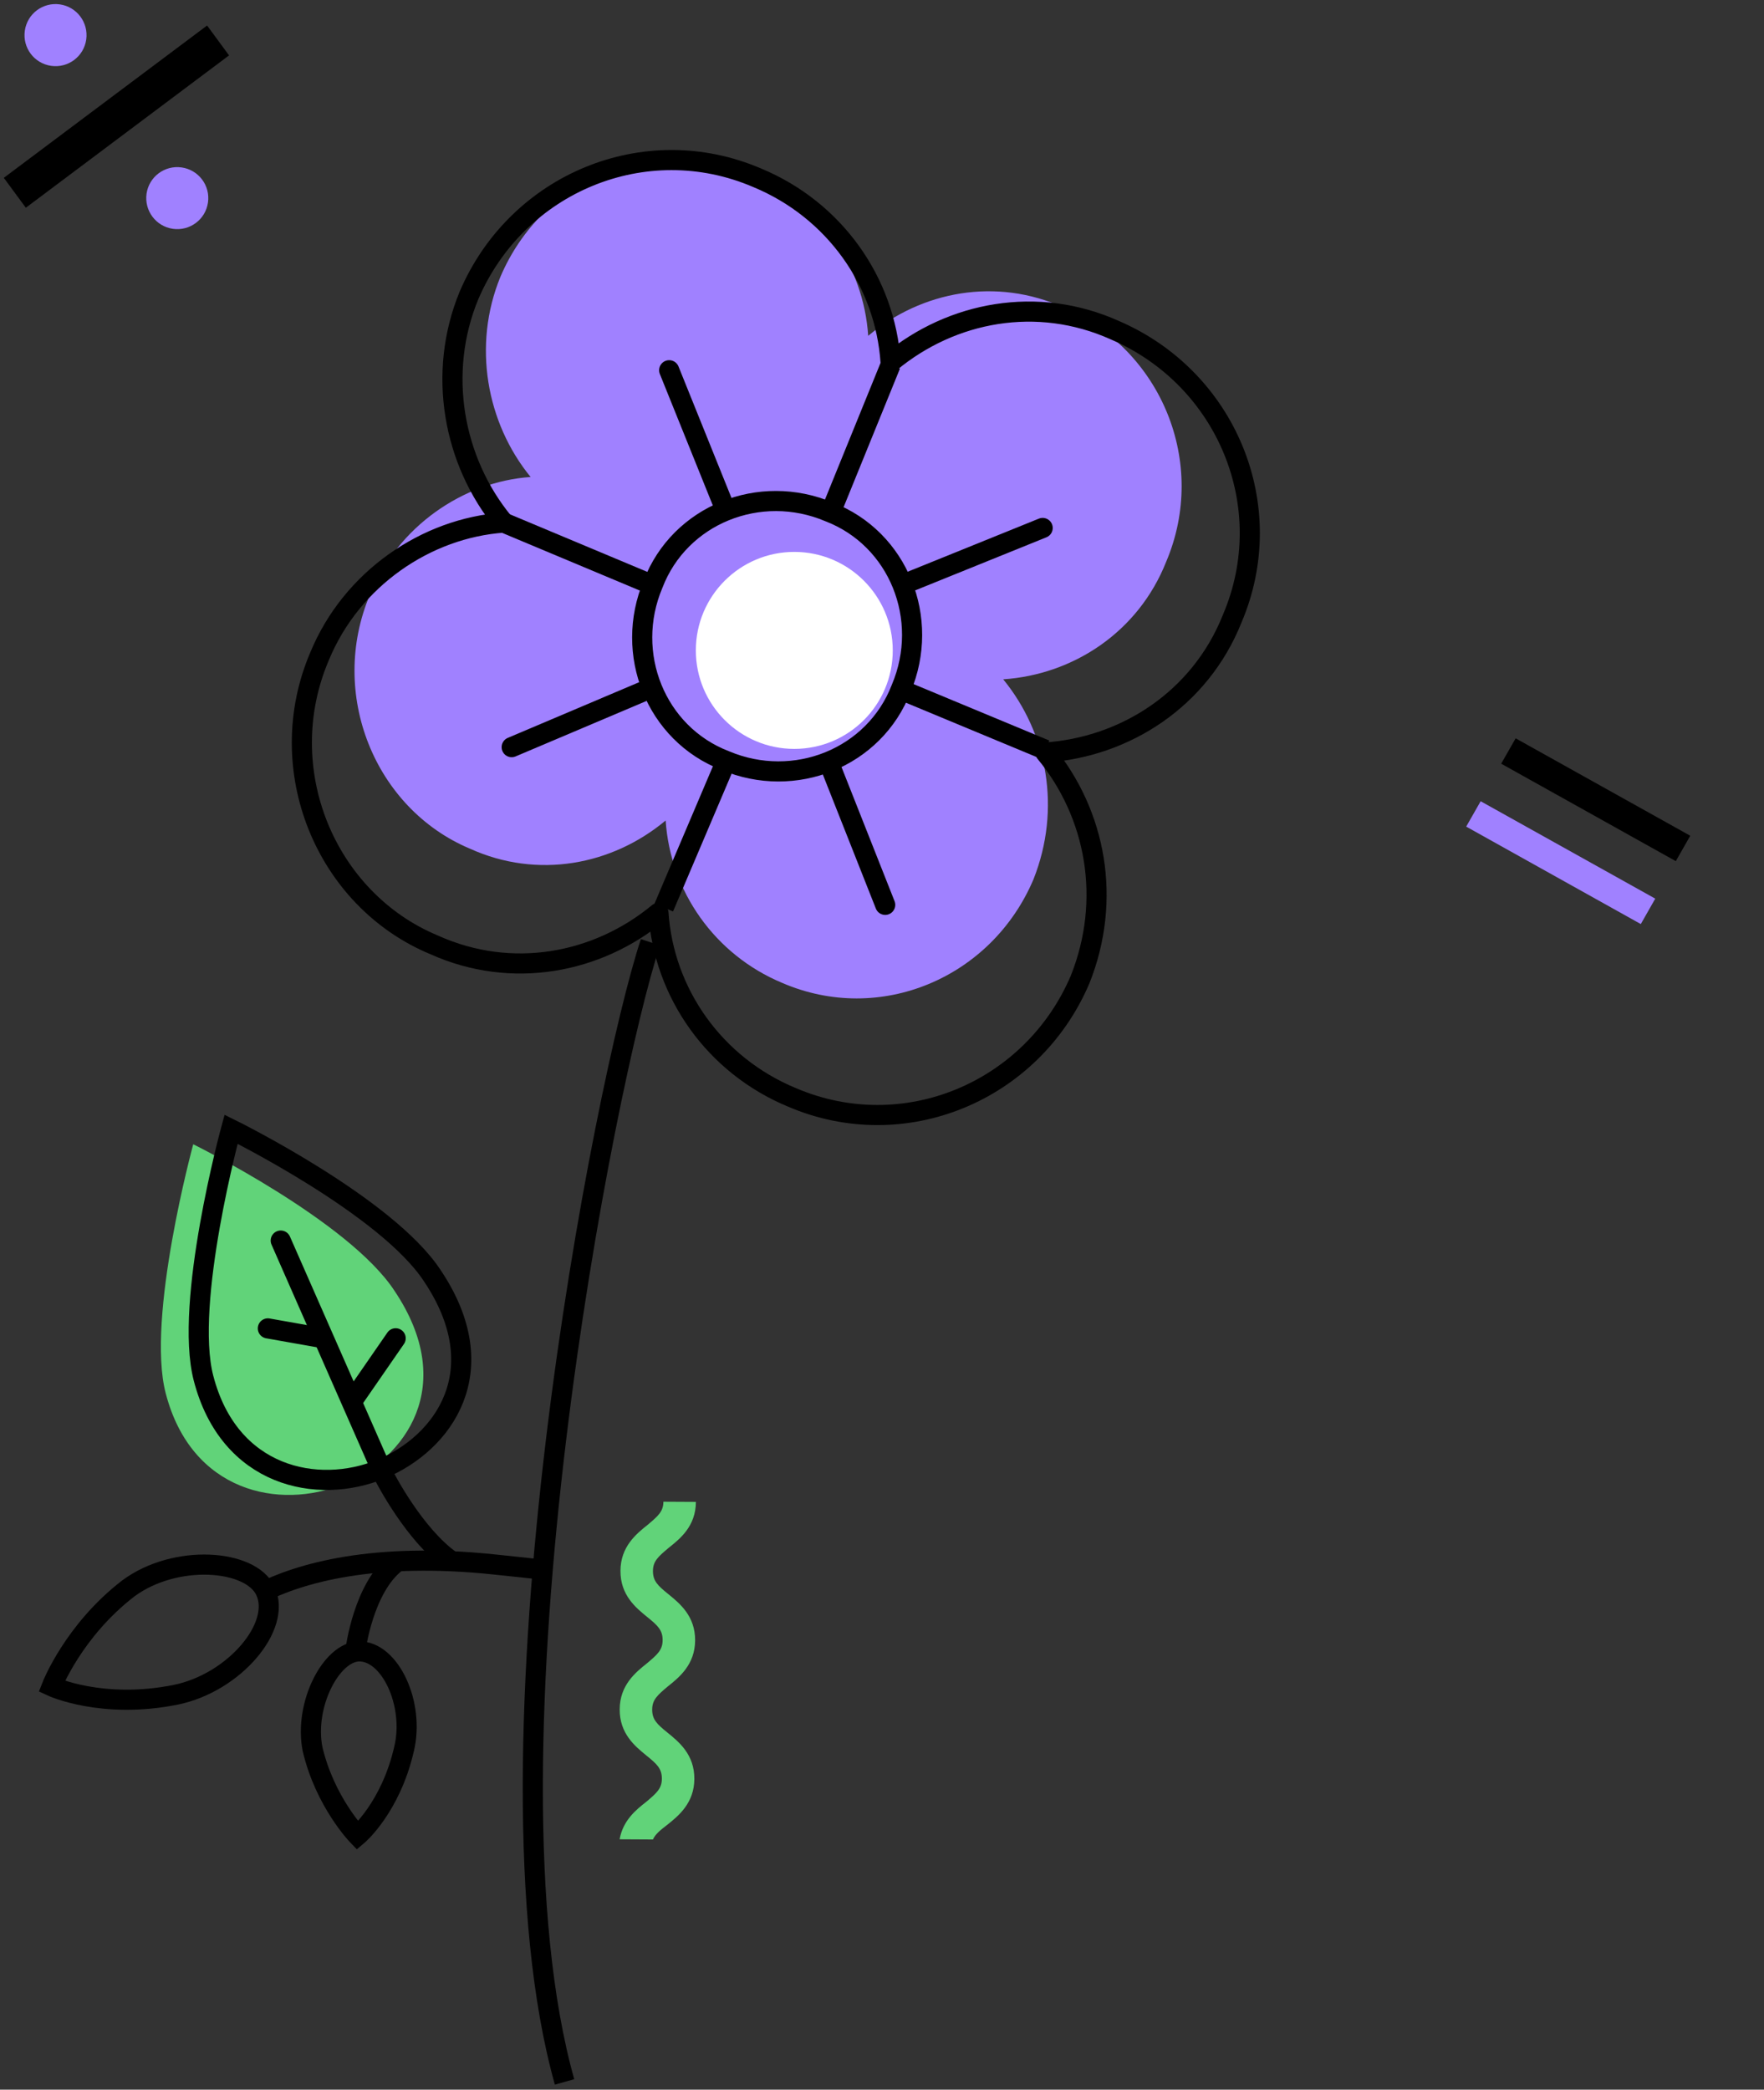 <svg width="114" height="135" viewBox="0 0 114 135" fill="none" xmlns="http://www.w3.org/2000/svg">
<rect x="0" y="0" width="114" height="135" fill="#333333" stroke="none"/>
<path d="M25.499 83.398C29.601 89.515 26.223 94.218 22.153 95.89C18.084 97.561 12.366 96.411 10.708 90.007C9.434 85.123 12.488 73.924 12.488 73.924C12.488 73.924 22.552 78.882 25.499 83.398Z" fill="#61D379"/>
<path d="M16.742 102.965C19.377 101.609 24.192 100.25 31.968 101.073L35.279 101.423" stroke="black" stroke-width="1.3" stroke-miterlimit="10" stroke-linejoin="round"/>
<path d="M22.977 106.584C22.977 106.584 23.477 102.589 25.598 100.944" stroke="black" stroke-width="1.3" stroke-miterlimit="10" stroke-linejoin="round"/>
<path d="M17.153 102.775C18.234 105.069 15.123 108.71 11.383 109.482C6.608 110.456 3.343 108.943 3.343 108.943C3.343 108.943 4.735 105.353 8.294 102.616C11.335 100.368 16.202 100.728 17.153 102.775Z" stroke="black" stroke-width="1.3" stroke-miterlimit="10"/>
<path d="M23.198 106.684C25.224 106.665 26.807 110.102 26.113 112.987C25.243 116.788 23.107 118.586 23.107 118.586C23.107 118.586 21.001 116.417 20.196 112.984C19.642 110.123 21.403 106.728 23.198 106.684Z" stroke="black" stroke-width="1.3" stroke-miterlimit="10"/>
<path d="M27.945 82.427C32.046 88.544 28.668 93.247 24.599 94.919C20.529 96.59 14.812 95.44 13.153 89.037C11.88 84.153 14.933 72.953 14.933 72.953C14.933 72.953 24.997 77.911 27.945 82.427Z" stroke="black" stroke-width="1.3" stroke-miterlimit="10" stroke-linecap="round"/>
<path d="M22.812 90.448L25.57 86.458" stroke="black" stroke-width="1.3" stroke-miterlimit="10" stroke-linecap="round" stroke-linejoin="round"/>
<path d="M20.596 86.4L17.31 85.819" stroke="black" stroke-width="1.3" stroke-miterlimit="10" stroke-linecap="round" stroke-linejoin="round"/>
<path d="M18.142 80.145L24.857 95.414C24.857 95.414 26.792 99.2 29.186 100.855" stroke="black" stroke-width="1.3" stroke-miterlimit="10" stroke-linecap="round" stroke-linejoin="round"/>
<path d="M34.291 30.815C31.432 27.319 30.529 22.303 32.335 17.895C35.043 11.511 42.265 8.471 48.585 11.207C52.948 13.031 55.807 17.135 56.108 21.695C59.568 18.807 64.383 17.895 68.746 19.871C75.066 22.607 78.075 29.903 75.367 36.287C73.561 40.847 69.348 43.583 64.834 43.887C67.693 47.383 68.596 52.247 66.79 56.807C64.082 63.191 56.86 66.231 50.541 63.495C46.177 61.671 43.319 57.567 43.018 53.007C39.557 55.895 34.742 56.807 30.379 54.831C24.21 52.247 21.201 44.799 23.909 38.415C25.715 34.007 29.927 31.119 34.291 30.815Z" fill="#A081FF"/>
<path d="M42.035 60.875C39.104 69.682 30.544 113.288 36.484 134.5" stroke="black" stroke-width="1.3" stroke-miterlimit="10" stroke-linejoin="round"/>
<path d="M32.551 33.762C29.275 29.79 28.24 24.091 30.309 19.083C33.413 11.83 41.69 8.376 48.933 11.485C53.934 13.557 57.21 18.22 57.555 23.401C61.521 20.119 67.039 19.083 72.04 21.328C79.282 24.437 82.731 32.726 79.627 39.979C77.558 45.16 72.73 48.268 67.556 48.614C70.833 52.586 71.867 58.112 69.798 63.292C66.694 70.546 58.417 73.999 51.175 70.891C46.174 68.819 42.897 64.156 42.553 58.975C38.586 62.256 33.068 63.292 28.068 61.047C20.998 58.112 17.549 49.65 20.653 42.397C22.722 37.389 27.55 34.108 32.551 33.762Z" stroke="black" stroke-width="1.3" stroke-miterlimit="10" stroke-linejoin="round"/>
<path d="M42.035 37.735L32.551 33.763" stroke="black" stroke-width="1.3" stroke-miterlimit="10" stroke-linejoin="round"/>
<path d="M67.559 48.441L58.419 44.642" stroke="black" stroke-width="1.3" stroke-miterlimit="10" stroke-linejoin="round"/>
<path d="M53.586 49.305L57.207 58.457" stroke="black" stroke-width="1.3" stroke-miterlimit="10" stroke-linecap="round" stroke-linejoin="round"/>
<path d="M43.246 23.919L46.867 32.899" stroke="black" stroke-width="1.3" stroke-miterlimit="10" stroke-linecap="round" stroke-linejoin="round"/>
<path d="M58.416 37.735L67.383 34.108" stroke="black" stroke-width="1.3" stroke-miterlimit="10" stroke-linecap="round" stroke-linejoin="round"/>
<path d="M33.068 48.269L42.035 44.47" stroke="black" stroke-width="1.3" stroke-miterlimit="10" stroke-linecap="round" stroke-linejoin="round"/>
<path d="M42.205 37.735C40.308 42.225 42.378 47.406 46.861 49.133C51.344 51.032 56.518 48.96 58.242 44.47C60.139 39.98 58.07 34.799 53.586 33.072C49.103 31.173 43.929 33.245 42.205 37.735Z" stroke="black" stroke-width="1.3" stroke-miterlimit="10" stroke-linejoin="round"/>
<path d="M46.863 49.306L42.897 58.631" stroke="black" stroke-width="1.3" stroke-miterlimit="10" stroke-linejoin="round"/>
<path d="M57.555 23.574L53.761 32.9" stroke="black" stroke-width="1.3" stroke-miterlimit="10" stroke-linejoin="round"/>
<path d="M1.669 13.421L14.802 3.579L13.383 1.648L0.246 11.489L1.669 13.421Z" fill="black"/>
<path d="M11.739 10.817C10.648 10.661 9.629 11.412 9.47 12.518C9.319 13.606 10.07 14.624 11.171 14.782C12.263 14.938 13.282 14.187 13.441 13.082C13.598 11.981 12.831 10.974 11.739 10.817Z" fill="#A081FF"/>
<path d="M3.873 0.284C2.781 0.128 1.762 0.879 1.604 1.985C1.448 3.077 2.199 4.095 3.304 4.254C4.396 4.41 5.415 3.659 5.573 2.553C5.727 1.447 4.96 0.44 3.873 0.284Z" fill="#A081FF"/>
<circle cx="51.332" cy="42.018" r="6.363" fill="white"/>
<path d="M109.234 53.992L97.95 47.699L97.015 49.337L108.3 55.634L109.234 53.992Z" fill="black"/>
<path d="M106.972 58.056L95.688 51.763L94.754 53.402L106.038 59.698L106.972 58.056Z" fill="#A081FF"/>
<path d="M42.206 118.817C42.355 118.503 42.65 118.248 43.114 117.896C43.852 117.309 44.864 116.486 44.873 114.929C44.882 113.351 43.879 112.537 43.147 111.942C42.457 111.386 42.144 111.089 42.148 110.438C42.151 109.807 42.489 109.513 43.164 108.945C43.902 108.358 44.914 107.535 44.923 105.978C44.932 104.401 43.928 103.587 43.197 102.991C42.507 102.435 42.194 102.138 42.197 101.487C42.201 100.856 42.538 100.563 43.214 99.995C43.952 99.407 44.964 98.605 44.973 97.027L42.873 97.016C42.87 97.647 42.532 97.94 41.857 98.508C41.119 99.096 40.106 99.918 40.098 101.476C40.089 103.053 41.092 103.867 41.824 104.462C42.514 105.018 42.827 105.316 42.823 105.966C42.82 106.597 42.482 106.891 41.807 107.459C41.069 108.046 40.057 108.869 40.048 110.426C40.039 112.004 41.043 112.817 41.774 113.413C42.464 113.969 42.777 114.266 42.774 114.917C42.77 115.548 42.432 115.842 41.758 116.41C41.104 116.919 40.26 117.604 40.043 118.825L42.206 118.837L42.206 118.817Z" fill="#61D379"/>
</svg>
